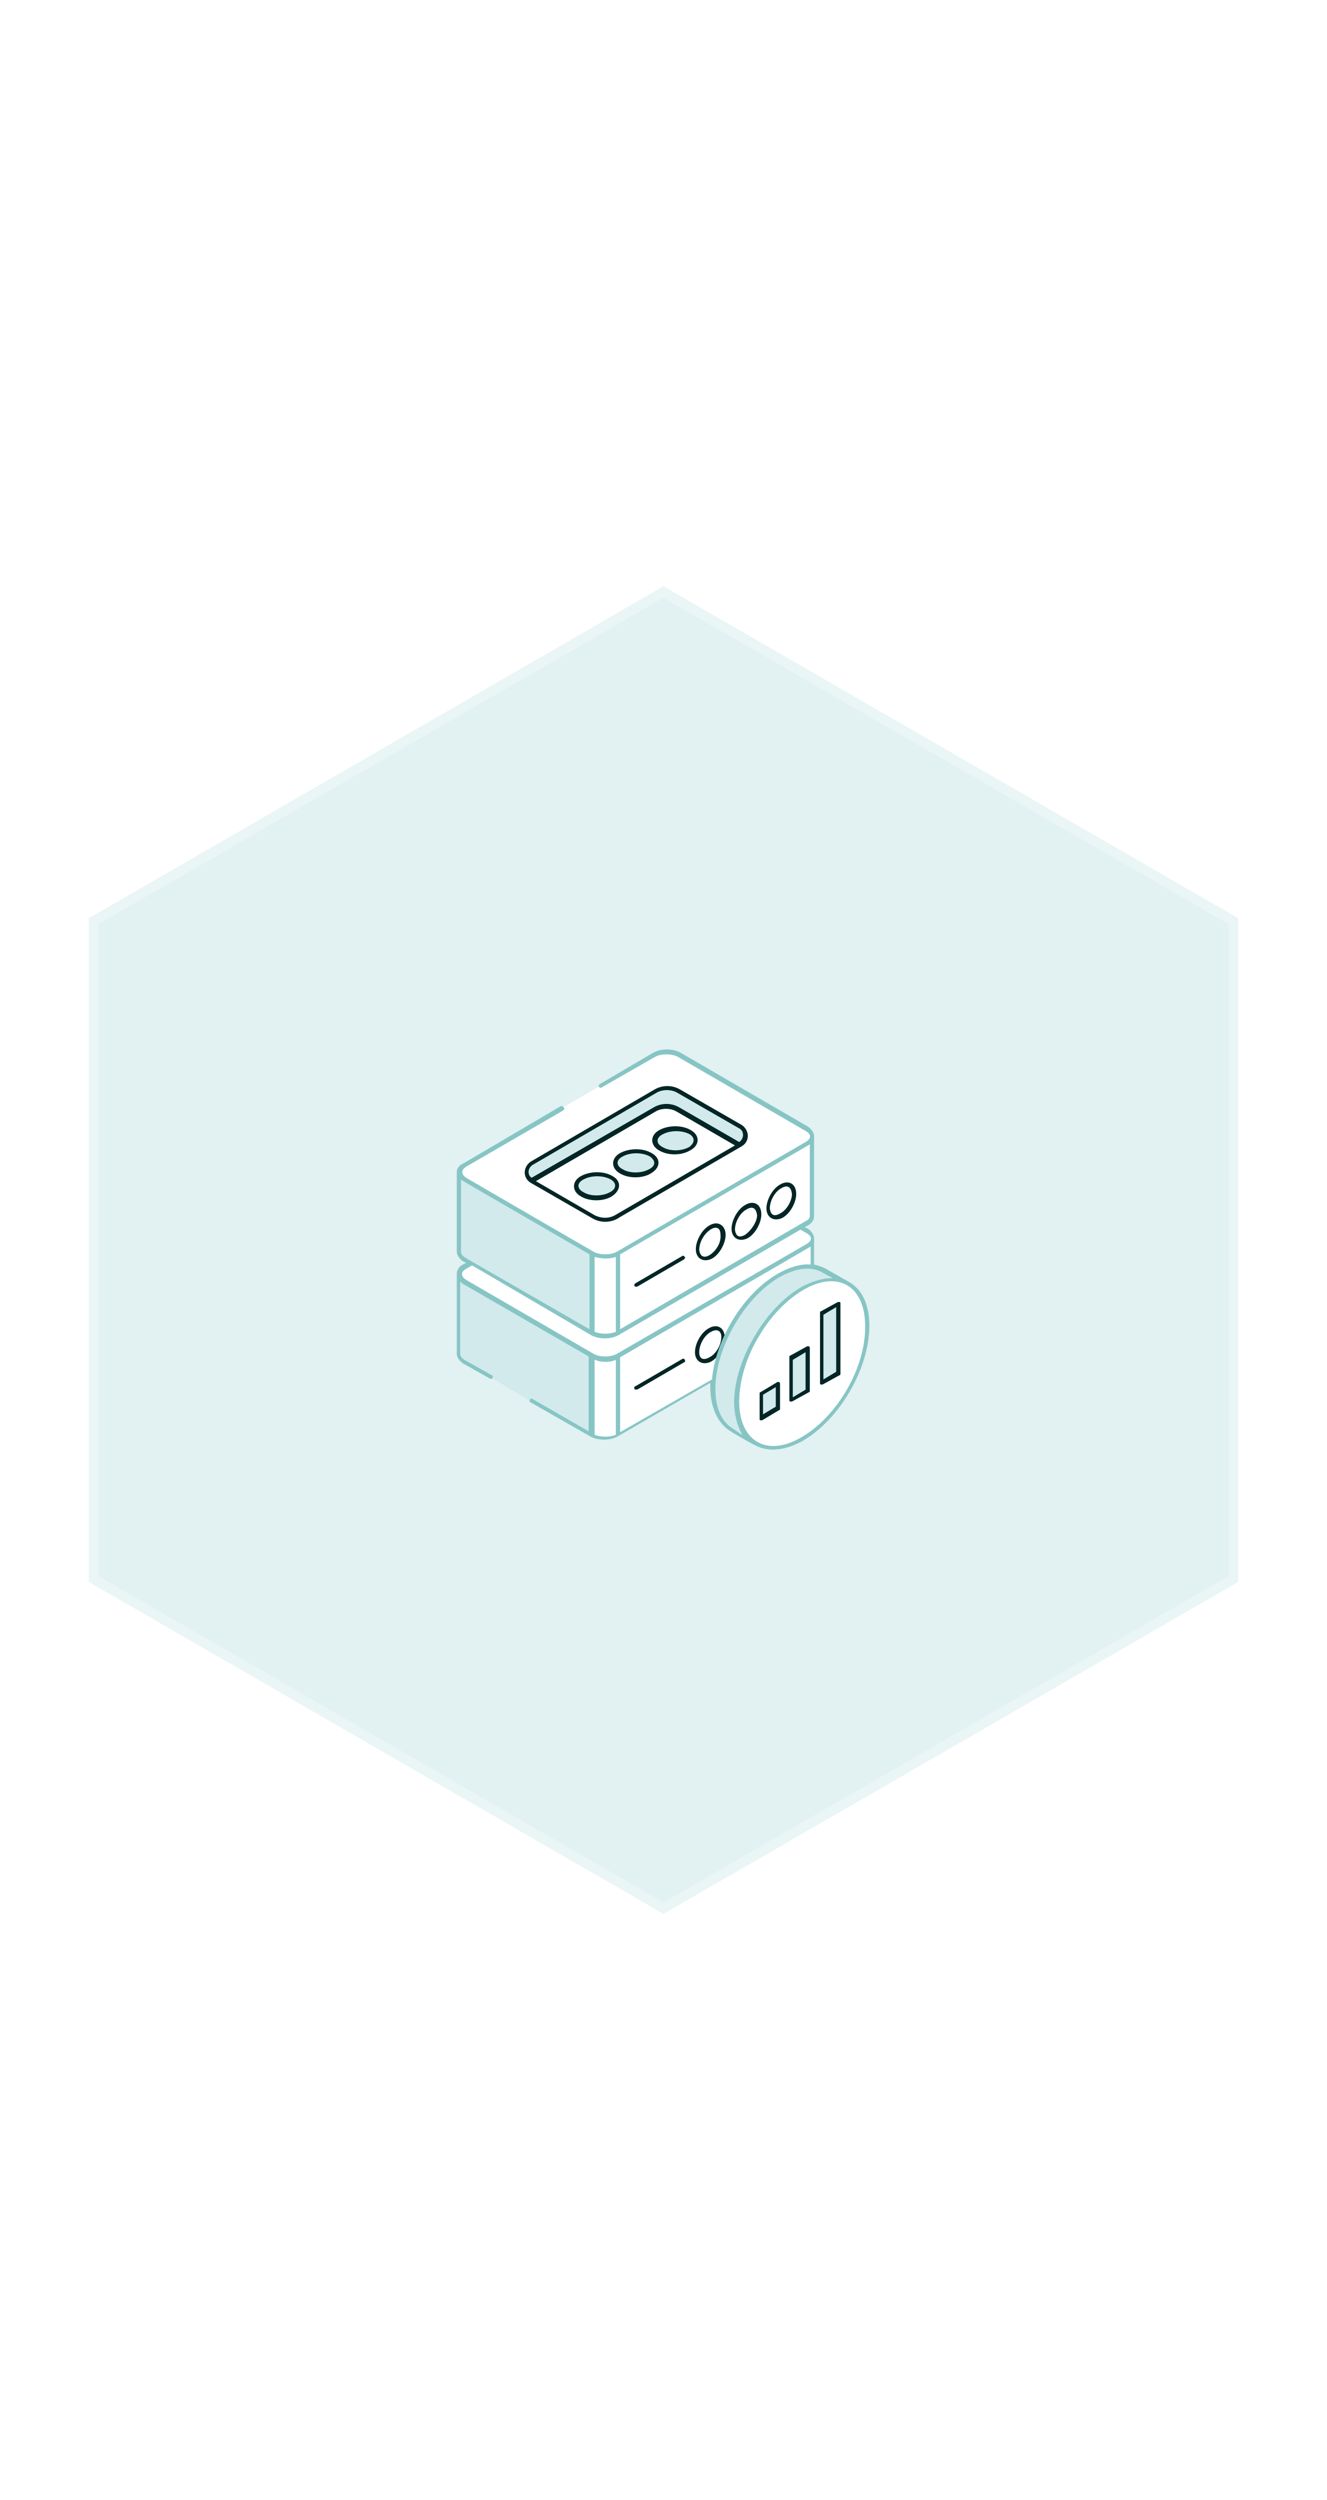 <svg width="120" height="226" viewBox="0 0 120 226" fill="none" xmlns="http://www.w3.org/2000/svg">
<g filter="url(#filter0_b_2392_5253)">
<path d="M60 53L111.962 83V143L60 173L8.038 143V83L60 53Z" fill="#87C5C5" fill-opacity="0.24"/>
<path d="M8.488 83.26L60 53.52L111.512 83.26V142.74L60 172.48L8.488 142.74V83.26Z" stroke="white" stroke-opacity="0.3" stroke-width="0.9"/>
</g>
<path d="M73.461 111.923V119.154C73.461 119.384 73.307 119.615 72.999 119.846L55.846 129.769V122.538L72.999 112.615C73.307 112.384 73.461 112.154 73.461 111.923Z" fill="white"/>
<path d="M44.461 124.539L42 123.154C41.692 122.923 41.538 122.692 41.538 122.462V115.231C41.538 115.462 41.692 115.692 42 115.923L53.538 122.616V129.846L48.154 126.769" fill="#D2EAEC"/>
<path d="M55.846 122.539V129.769C55.23 130.154 54.154 130.154 53.538 129.769V122.539C54.23 122.923 55.23 122.923 55.846 122.539Z" fill="white"/>
<path d="M73 111.231C73.615 111.616 73.615 112.231 73 112.539L55.846 122.539C55.23 122.923 54.154 122.923 53.538 122.539L42 115.846C41.384 115.462 41.384 114.923 42 114.539L59.154 104.616C59.769 104.231 60.846 104.231 61.461 104.616L73 111.231Z" fill="white"/>
<path d="M73 111.231C73.615 111.616 73.615 112.231 73 112.539L55.846 122.539C55.23 122.923 54.154 122.923 53.538 122.539L42 115.846C41.384 115.462 41.384 114.923 42 114.539L59.154 104.616C59.769 104.231 60.846 104.231 61.461 104.616L73 111.231Z" fill="white"/>
<path d="M66.924 112.769L55.693 119.308C55.077 119.692 54.308 119.692 53.616 119.308L48 116.077H47.923C47.308 115.692 47.308 114.846 47.923 114.462L59.231 107.923C59.846 107.539 60.616 107.539 61.308 107.923L66.924 111.154C67.539 111.539 67.539 112.385 66.924 112.769Z" fill="white"/>
<path d="M66.923 112.769L55.77 119.231C55.154 119.615 54.385 119.615 53.693 119.231L48.077 116L59.231 109.538C59.846 109.154 60.616 109.154 61.308 109.538L66.923 112.769Z" fill="white"/>
<path d="M56.23 113.615C55.538 114 55.538 114.692 56.23 115.154C56.923 115.538 58.153 115.538 58.846 115.154C59.538 114.769 59.615 114.077 58.846 113.615C58.077 113.231 56.923 113.231 56.23 113.615ZM59.769 111.538C59.077 111.923 59.077 112.615 59.769 113.077C60.461 113.462 61.692 113.462 62.384 113.077C63.077 112.692 63.077 112 62.384 111.538C61.692 111.154 60.461 111.154 59.769 111.538ZM52.615 115.692C51.923 116.077 51.923 116.769 52.615 117.231C53.307 117.615 54.538 117.615 55.23 117.231C55.923 116.846 55.999 116.154 55.23 115.692C54.538 115.308 53.384 115.308 52.615 115.692ZM70.615 116.462C71.23 116.077 71.769 116.385 71.769 117.154C71.769 117.923 71.23 118.769 70.615 119.154C69.999 119.538 69.461 119.231 69.461 118.538C69.461 117.769 69.999 116.846 70.615 116.462ZM67.461 118.308C68.076 117.923 68.615 118.231 68.615 119C68.615 119.769 68.076 120.615 67.461 121C66.846 121.385 66.307 121.077 66.307 120.385C66.307 119.615 66.769 118.692 67.461 118.308ZM64.23 120.231C64.846 119.846 65.384 120.154 65.384 120.923C65.384 121.692 64.846 122.538 64.23 122.923C63.615 123.231 63.077 122.923 63.077 122.231C63.077 121.462 63.615 120.538 64.23 120.231Z" fill="white"/>
<path d="M62.846 122.231C62.846 121.462 63.384 120.462 64.076 120.077C64.846 119.615 65.538 120 65.538 120.923C65.538 121.692 64.999 122.692 64.307 123.077C63.538 123.462 62.846 123.077 62.846 122.231ZM64.307 120.385C63.692 120.692 63.23 121.538 63.23 122.231C63.23 122.846 63.615 123 64.153 122.692C64.769 122.385 65.23 121.538 65.23 120.846C65.23 120.308 64.846 120.077 64.307 120.385Z" fill="#042525"/>
<path d="M61.769 122.923L57.538 125.384L61.769 122.923Z" fill="white"/>
<path d="M57.538 125.616C57.461 125.616 57.384 125.616 57.384 125.539C57.307 125.462 57.384 125.308 57.461 125.308L61.692 122.846C61.769 122.769 61.923 122.846 61.923 122.923C62 123 61.923 123.154 61.846 123.154L57.615 125.616C57.615 125.539 57.538 125.616 57.538 125.616Z" fill="#042525"/>
<path d="M73.461 102.692V109.923C73.461 110.154 73.307 110.385 72.999 110.615L55.846 120.539V113.308L72.999 103.385C73.307 103.154 73.461 102.923 73.461 102.692Z" fill="white"/>
<path d="M53.538 113.307V120.538L42 113.846C41.692 113.692 41.538 113.384 41.538 113.154V105.923C41.538 106.154 41.692 106.384 42 106.615L53.538 113.307Z" fill="#D2EAEC"/>
<path d="M55.846 113.308V120.538C55.23 120.923 54.154 120.923 53.538 120.538V113.308C54.23 113.692 55.23 113.692 55.846 113.308Z" fill="white"/>
<path d="M59.154 95.308C59.769 94.923 60.846 94.923 61.461 95.308L73 102C73.615 102.384 73.615 103 73 103.308L55.846 113.308C55.23 113.692 54.154 113.692 53.538 113.308L42 106.615C41.384 106.231 41.384 105.692 42 105.308" fill="white"/>
<path d="M54.307 98.154L59.154 95.308C59.769 94.923 60.846 94.923 61.461 95.308L73 102C73.615 102.384 73.615 103 73 103.308L55.846 113.308C55.23 113.692 54.154 113.692 53.538 113.308L42 106.615C41.384 106.231 41.384 105.692 42 105.308L50.769 100.231" fill="white"/>
<path d="M66.924 103.462L55.693 110C55.077 110.385 54.308 110.385 53.616 110L48 106.769H47.923C47.308 106.385 47.308 105.539 47.923 105.154L59.231 98.616C59.846 98.231 60.616 98.231 61.308 98.616L66.924 101.846C67.539 102.231 67.539 103.154 66.924 103.462Z" fill="#D2EAEC"/>
<path d="M66.923 103.538L55.77 110C55.154 110.384 54.385 110.384 53.693 110L48.077 106.769L59.231 100.308C59.846 99.923 60.616 99.923 61.308 100.308L66.923 103.538Z" fill="white"/>
<path d="M56.23 104.384C55.538 104.769 55.538 105.461 56.23 105.923C56.923 106.308 58.153 106.308 58.846 105.923C59.538 105.538 59.615 104.846 58.846 104.384C58.077 103.923 56.923 104 56.23 104.384ZM59.769 102.308C59.077 102.692 59.077 103.384 59.769 103.846C60.461 104.231 61.692 104.231 62.384 103.846C63.077 103.461 63.077 102.769 62.384 102.308C61.692 101.923 60.461 101.923 59.769 102.308ZM52.615 106.461C51.923 106.846 51.923 107.538 52.615 108C53.307 108.384 54.538 108.384 55.23 108C55.923 107.615 55.999 106.923 55.23 106.461C54.538 106 53.384 106 52.615 106.461Z" fill="#D2EAEC"/>
<path d="M70.615 107.231C71.23 106.846 71.769 107.154 71.769 107.923C71.769 108.693 71.23 109.539 70.615 109.923C70 110.308 69.461 110 69.461 109.308C69.461 108.539 70 107.616 70.615 107.231ZM67.461 109.077C68.076 108.693 68.615 109 68.615 109.769C68.615 110.539 68.076 111.385 67.461 111.769C66.846 112.154 66.307 111.846 66.307 111.154C66.307 110.385 66.769 109.462 67.461 109.077ZM64.23 110.923C64.846 110.539 65.384 110.846 65.384 111.616C65.384 112.385 64.846 113.231 64.23 113.616C63.615 114 63.077 113.693 63.077 113C63.077 112.231 63.615 111.308 64.23 110.923ZM61.769 113.693L57.538 116.154L61.769 113.693Z" fill="white"/>
<path d="M76.77 116.077C75.693 115.462 74.231 115.539 72.539 116.462C69.231 118.385 66.616 123 66.616 126.693C66.616 128.539 67.308 129.846 68.308 130.462L66.154 129.231C65.077 128.616 64.462 127.308 64.462 125.462C64.462 121.693 67.077 117.154 70.385 115.231C72 114.308 73.539 114.231 74.616 114.846L76.77 116.077Z" fill="#D2EAEC"/>
<path d="M72.538 116.538C75.846 114.615 78.461 116.154 78.461 119.923C78.461 123.692 75.846 128.231 72.538 130.154C69.308 132.077 66.615 130.538 66.615 126.769C66.615 123 69.231 118.384 72.538 116.538Z" fill="white"/>
<path d="M76.846 115.923L74.692 114.692C74.385 114.538 74 114.384 73.615 114.308V111.923C73.615 111.615 73.385 111.308 73.077 111.077L72.769 110.923L73.077 110.769C73.462 110.538 73.615 110.231 73.615 109.923V102.692C73.615 102.384 73.385 102.077 73.077 101.846L61.538 95.154C60.846 94.769 59.769 94.769 59.077 95.154L54.231 98C54.154 98.077 54.077 98.154 54.154 98.231C54.231 98.308 54.308 98.385 54.385 98.308L59.231 95.538C59.769 95.231 60.769 95.231 61.308 95.538L72.846 102.231C73.385 102.538 73.385 102.923 72.846 103.231L55.769 113.154C55.231 113.461 54.231 113.461 53.692 113.154C52.231 112.308 45.308 108.308 42.154 106.461C41.692 106.154 41.692 105.769 42.154 105.461L50.923 100.384C51 100.308 51.077 100.231 51 100.154C50.923 100 50.769 99.923 50.692 100L41.923 105.154C41.538 105.308 41.308 105.615 41.308 105.923V113.154C41.308 113.461 41.538 113.769 41.846 114L42.154 114.154L41.846 114.308C41.462 114.538 41.308 114.846 41.308 115.154V122.384C41.308 122.692 41.538 123 41.846 123.231L44.308 124.615C44.385 124.692 44.538 124.615 44.538 124.538C44.615 124.461 44.538 124.308 44.462 124.308L42 122.923C41.769 122.769 41.615 122.615 41.615 122.384V115.846C41.692 115.923 41.769 115.923 41.769 116L53.231 122.615V129.384L48.154 126.461C48.077 126.384 47.923 126.461 47.923 126.538C47.846 126.615 47.923 126.769 48 126.769L53.385 129.846C54.077 130.231 55.154 130.231 55.846 129.846L64.231 125V125.384C64.231 127.231 64.923 128.692 66.077 129.384C66.154 129.461 68.308 130.692 68.231 130.615C69.615 131.384 71.231 131 72.615 130.231C75.923 128.308 78.615 123.692 78.615 119.846C78.615 118 78 116.615 76.846 115.923ZM73.077 103.538C73.077 103.538 73.231 103.461 73.231 103.384V109.923C73.231 110.077 73.077 110.308 72.846 110.384L56.077 120.154V113.384L73.077 103.538ZM55.692 113.615V120.384C55.154 120.615 54.308 120.615 53.769 120.384V113.615C54.308 113.769 55.077 113.846 55.692 113.615ZM42.077 113.692C41.846 113.538 41.692 113.384 41.692 113.154V106.615C41.846 106.769 40.846 106.154 53.308 113.384V120.154L42.077 113.692ZM53.769 129.692V122.923C53.846 122.923 53.923 122.923 54 123C54.538 123.154 55.154 123.154 55.692 122.923V129.692C55.154 129.923 54.308 129.923 53.769 129.692ZM55.769 122.384C55.231 122.692 54.231 122.692 53.692 122.384L42.154 115.692C41.692 115.384 41.615 115 42.154 114.692L42.692 114.384L53.462 120.692C54.154 121.077 55.231 121.077 55.923 120.692L72.385 111.154L72.923 111.461C73.462 111.769 73.462 112.154 72.923 112.461L55.769 122.384ZM56.077 129.461V122.692C59.231 120.846 72.923 112.923 73.154 112.769C73.231 112.769 73.231 112.692 73.308 112.692V114.308C72.385 114.231 71.385 114.538 70.308 115.154C67.231 116.923 64.692 121.077 64.385 124.692L56.077 129.461ZM66.308 129.154C65.231 128.538 64.692 127.231 64.692 125.538C64.692 121.846 67.308 117.308 70.462 115.461C71.692 114.769 73.231 114.308 74.462 115.077L75.308 115.538H75.231C74.231 115.538 73.231 115.923 72.385 116.384C70.846 117.308 69.462 118.769 68.385 120.538C67.154 122.538 66.385 124.769 66.385 126.769C66.385 127.692 66.615 128.769 67.077 129.615V129.692L66.308 129.154ZM72.462 129.923C69.308 131.769 66.846 130.231 66.846 126.692C66.846 124.769 67.538 122.538 68.692 120.692C69.692 119 71.077 117.538 72.615 116.615C75.769 114.769 78.231 116.231 78.231 119.846C78.308 123.615 75.692 128.077 72.462 129.923Z" fill="#87C5C5"/>
<path d="M70.308 125.077V127.308L68.847 128.231L68.769 126L70.308 125.077ZM73.077 121.923V125.769L71.539 126.615V122.769L73.077 121.923ZM75.769 117.846V124.154L74.231 125.077V118.769L75.769 117.846Z" fill="#D2EAEC"/>
<path d="M67.077 103.615C67.846 103.154 67.769 102.154 67.077 101.692L61.461 98.461C60.769 98.077 59.923 98.077 59.23 98.461L48 105C47.307 105.461 47.23 106.461 48 106.923L53.615 110.154C54.307 110.538 55.154 110.538 55.846 110.154C57.154 109.384 51.461 112.692 67.077 103.615ZM48.154 105.307L59.384 98.769C59.923 98.461 60.692 98.461 61.23 98.769L66.846 102C67.307 102.231 67.307 102.923 66.846 103.231L61.384 100.077C60.692 99.692 59.846 99.692 59.154 100.077L48.077 106.461C47.692 106.231 47.692 105.615 48.154 105.307ZM53.769 109.846L48.461 106.769L59.307 100.461C59.846 100.154 60.615 100.154 61.154 100.461L66.461 103.538L55.615 109.846C55.077 110.154 54.384 110.154 53.769 109.846Z" fill="#042525"/>
<path d="M58.923 104.231C58.154 103.769 56.923 103.769 56.077 104.231C55.231 104.692 55.231 105.615 56.077 106.077C56.847 106.538 58.077 106.538 58.847 106.077C59.77 105.538 59.77 104.692 58.923 104.231ZM58.693 105.692C58.001 106.077 56.923 106.077 56.308 105.692C55.693 105.385 55.693 104.846 56.308 104.538C57.001 104.154 58.077 104.154 58.77 104.538C59.308 104.923 59.308 105.385 58.693 105.692ZM62.462 102.154C61.693 101.692 60.462 101.692 59.616 102.154C58.77 102.615 58.77 103.538 59.616 104C60.385 104.461 61.616 104.461 62.385 104C63.308 103.538 63.308 102.615 62.462 102.154ZM62.308 103.692C61.616 104.077 60.539 104.077 59.923 103.692C59.308 103.385 59.308 102.846 59.923 102.538C60.616 102.154 61.693 102.154 62.385 102.538C62.847 102.846 62.847 103.308 62.308 103.692ZM55.385 106.308C54.616 105.846 53.385 105.846 52.539 106.308C51.693 106.769 51.693 107.692 52.539 108.154C53.308 108.615 54.539 108.615 55.308 108.154C56.154 107.615 56.231 106.769 55.385 106.308ZM55.154 107.769C54.462 108.154 53.385 108.154 52.77 107.769C52.154 107.461 52.154 106.923 52.77 106.615C53.462 106.231 54.539 106.231 55.231 106.615C55.77 106.923 55.77 107.461 55.154 107.769ZM70.539 107.077C69.847 107.461 69.308 108.461 69.308 109.231C69.308 110.077 70.001 110.461 70.77 110.077C71.462 109.692 72.001 108.692 72.001 107.923C72.001 107 71.308 106.615 70.539 107.077ZM70.539 109.692C70.001 110 69.693 109.846 69.616 109.231C69.616 108.538 70.077 107.692 70.693 107.385C71.231 107.077 71.539 107.308 71.616 107.923C71.616 108.538 71.154 109.385 70.539 109.692ZM67.385 108.923C66.693 109.308 66.154 110.308 66.154 111.077C66.154 111.923 66.847 112.308 67.616 111.923C68.308 111.538 68.847 110.538 68.847 109.769C68.847 108.846 68.154 108.461 67.385 108.923ZM67.385 111.615C66.847 111.923 66.539 111.769 66.462 111.154C66.462 110.461 66.924 109.615 67.539 109.308C68.077 109 68.385 109.231 68.462 109.846C68.462 110.461 67.924 111.231 67.385 111.615ZM64.154 110.769C63.462 111.154 62.923 112.154 62.923 112.923C62.923 113.769 63.616 114.154 64.385 113.769C65.077 113.385 65.616 112.385 65.616 111.615C65.616 110.769 64.924 110.308 64.154 110.769ZM64.154 113.461C63.616 113.769 63.308 113.538 63.231 113C63.231 111.461 65.154 110.154 65.154 111.615C65.231 112.308 64.77 113.077 64.154 113.461ZM61.693 113.538L57.462 116C57.385 116.077 57.308 116.154 57.385 116.231C57.385 116.308 57.462 116.308 57.539 116.308H57.616L61.847 113.846C61.923 113.769 62.001 113.692 61.923 113.615C61.847 113.538 61.77 113.461 61.693 113.538ZM70.462 124.923H70.308L68.77 125.846C68.693 125.846 68.693 125.923 68.693 126V128.231C68.693 128.308 68.693 128.385 68.77 128.385H68.924L70.462 127.461C70.539 127.461 70.539 127.385 70.539 127.308V125.077C70.539 125 70.462 124.923 70.462 124.923ZM69.001 127.846V126.077L70.154 125.385V127.154L69.001 127.846ZM73.154 121.692H73.001L71.462 122.538C71.385 122.538 71.385 122.615 71.385 122.692V126.538C71.385 126.615 71.385 126.692 71.462 126.692H71.616L73.154 125.846C73.231 125.846 73.231 125.769 73.231 125.692V121.846C73.231 121.846 73.231 121.769 73.154 121.692ZM71.693 126.308V122.923L72.847 122.231V125.615L71.693 126.308ZM76.001 117.846C76.001 117.769 76.001 117.692 75.924 117.692H75.77L74.231 118.538C74.154 118.538 74.154 118.615 74.154 118.692V125C74.154 125.077 74.154 125.154 74.231 125.154H74.385L75.924 124.308C76.001 124.308 76.001 124.231 76.001 124.154V117.846ZM74.462 124.692V118.846L75.616 118.154V124L74.462 124.692Z" fill="#042525"/>
<defs>
<filter id="filter0_b_2392_5253" x="4.038" y="49" width="111.924" height="128" filterUnits="userSpaceOnUse" color-interpolation-filters="sRGB">
<feFlood flood-opacity="0" result="BackgroundImageFix"/>
<feGaussianBlur in="BackgroundImageFix" stdDeviation="2"/>
<feComposite in2="SourceAlpha" operator="in" result="effect1_backgroundBlur_2392_5253"/>
<feBlend mode="normal" in="SourceGraphic" in2="effect1_backgroundBlur_2392_5253" result="shape"/>
</filter>
</defs>
</svg>
